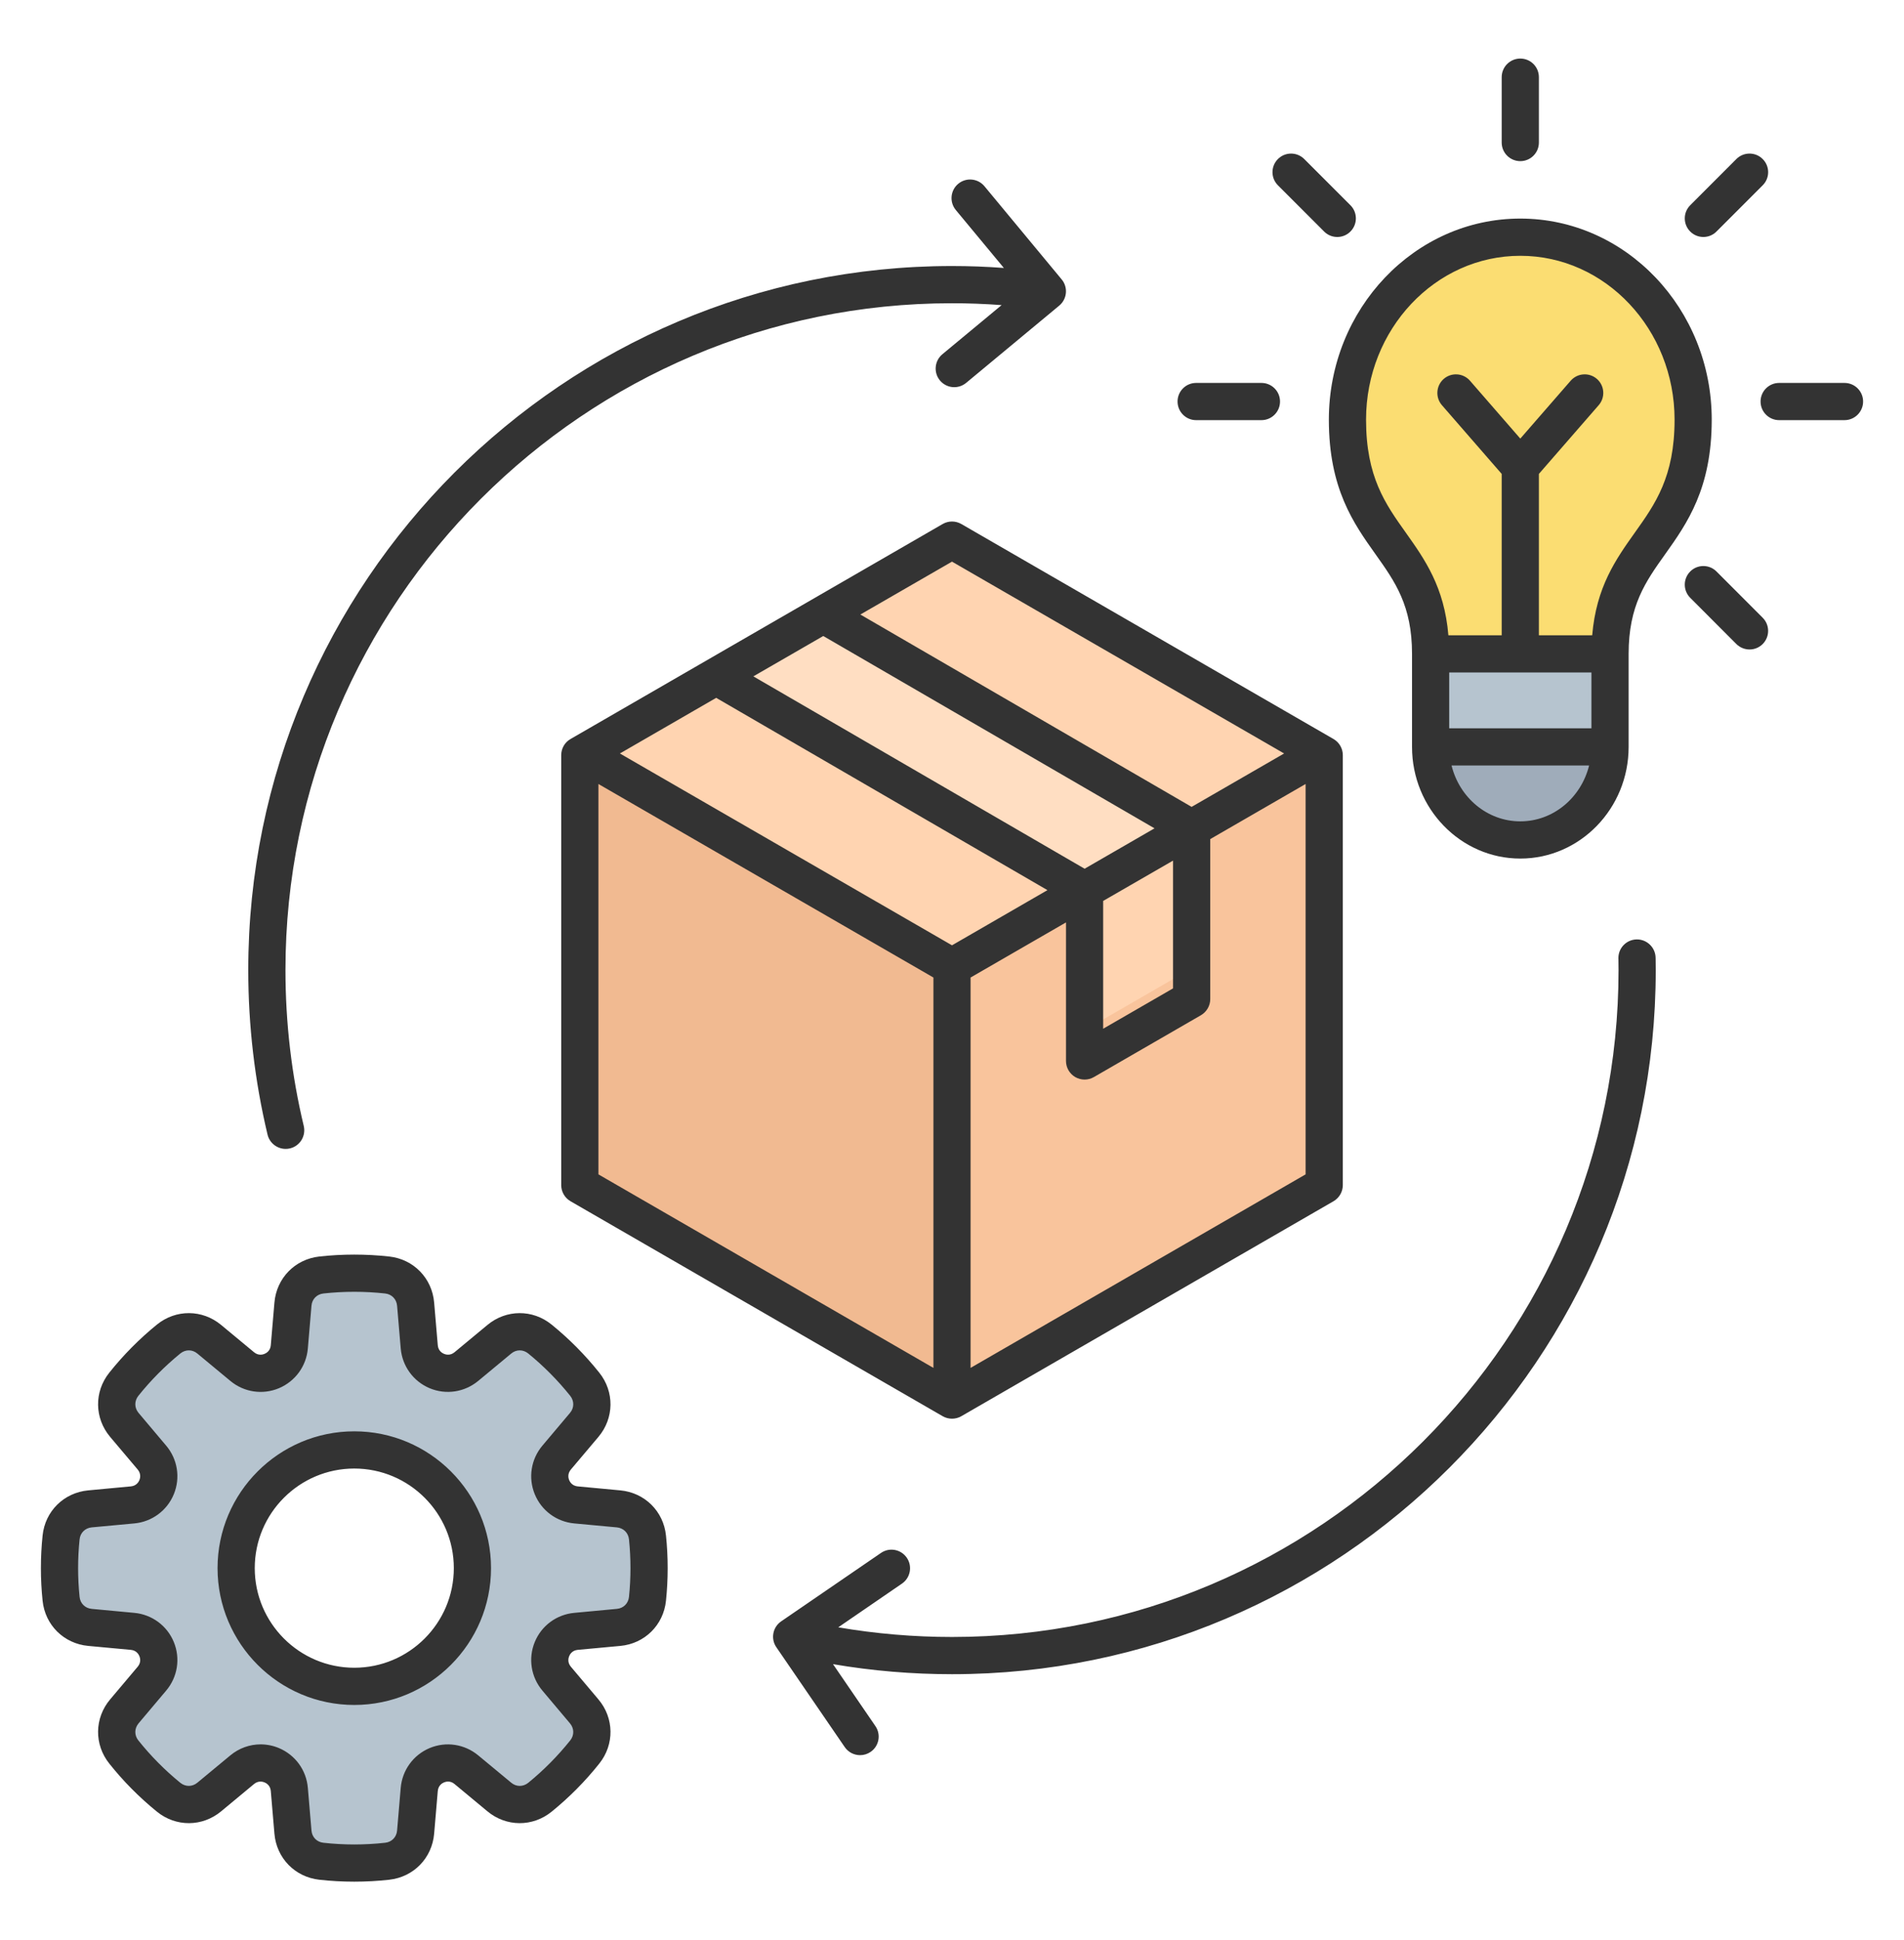 <svg width="54" height="55" viewBox="0 0 54 55" fill="none" xmlns="http://www.w3.org/2000/svg">
<path fill-rule="evenodd" clip-rule="evenodd" d="M43.117 23.811C41.697 23.811 40.573 22.624 40.573 21.173V18.535C40.573 15.38 38.215 15.384 38.215 11.897C38.215 9.04 40.41 6.724 43.117 6.724C45.824 6.724 48.019 9.04 48.019 11.897C48.019 15.384 45.661 15.38 45.661 18.535V21.173C45.661 22.624 44.537 23.811 43.117 23.811Z" fill="#FBDD72"/>
<path fill-rule="evenodd" clip-rule="evenodd" d="M45.661 18.535H43.117H40.573V21.173C40.573 22.624 41.699 23.811 43.117 23.811C44.537 23.811 45.661 22.624 45.661 21.173V18.535Z" fill="#B6C4CF"/>
<path fill-rule="evenodd" clip-rule="evenodd" d="M40.573 21.173C40.573 22.624 41.697 23.811 43.117 23.811C44.537 23.811 45.661 22.624 45.661 21.173H40.573Z" fill="#9FACBA"/>
<path fill-rule="evenodd" clip-rule="evenodd" d="M27 15.31L16.443 21.406V33.594L27 39.689L37.555 33.594V21.406L27 15.31Z" fill="#F9C49C"/>
<path fill-rule="evenodd" clip-rule="evenodd" d="M27 15.31L16.443 21.406L27 27.5L37.555 21.406L27 15.31Z" fill="#FFD4B1"/>
<path fill-rule="evenodd" clip-rule="evenodd" d="M16.443 21.405V33.593L27 39.688V27.499L22.67 25L20.773 23.904L16.443 21.405Z" fill="#F1BA91"/>
<path fill-rule="evenodd" clip-rule="evenodd" d="M33.675 23.645L30.88 25.259V29.134L33.675 27.52V23.645Z" fill="#FFD4B1"/>
<path fill-rule="evenodd" clip-rule="evenodd" d="M33.675 23.645L30.88 25.259L20.323 19.118L23.119 17.504L33.675 23.645Z" fill="#FFDEC2"/>
<path fill-rule="evenodd" clip-rule="evenodd" d="M1.732 43.583C1.777 43.147 2.114 42.813 2.551 42.773L3.76 42.661C4.419 42.6 4.735 41.825 4.309 41.32L3.527 40.393C3.244 40.059 3.238 39.583 3.511 39.242C3.887 38.77 4.313 38.34 4.783 37.959C5.122 37.683 5.598 37.686 5.936 37.965L6.869 38.741C7.378 39.163 8.149 38.841 8.205 38.181L8.308 36.971C8.345 36.534 8.677 36.194 9.112 36.145C9.734 36.075 10.362 36.075 10.983 36.145C11.419 36.194 11.751 36.534 11.788 36.971L11.89 38.181C11.946 38.84 12.717 39.163 13.227 38.741L14.16 37.965C14.496 37.686 14.972 37.684 15.313 37.959C15.781 38.34 16.208 38.769 16.585 39.242C16.858 39.583 16.852 40.059 16.569 40.393L15.786 41.32C15.359 41.827 15.677 42.6 16.336 42.661L17.544 42.773C17.98 42.813 18.319 43.148 18.364 43.583C18.424 44.158 18.424 44.746 18.364 45.322C18.319 45.757 17.98 46.092 17.544 46.132L16.336 46.245C15.677 46.306 15.36 47.08 15.786 47.585L16.569 48.512C16.852 48.847 16.858 49.322 16.585 49.664C16.208 50.135 15.782 50.566 15.313 50.947C14.973 51.223 14.498 51.22 14.16 50.94L13.227 50.165C12.717 49.742 11.946 50.065 11.89 50.725L11.788 51.935C11.751 52.371 11.419 52.712 10.983 52.761C10.362 52.83 9.734 52.83 9.112 52.761C8.677 52.712 8.345 52.371 8.308 51.935L8.205 50.725C8.149 50.066 7.378 49.742 6.869 50.165L5.936 50.94C5.599 51.22 5.123 51.223 4.783 50.947C4.315 50.566 3.887 50.136 3.511 49.664C3.238 49.322 3.244 48.847 3.527 48.512L4.309 47.585C4.736 47.079 4.419 46.306 3.76 46.245L2.551 46.132C2.116 46.092 1.777 45.756 1.732 45.322C1.671 44.745 1.671 44.158 1.732 43.583ZM10.048 41.101C8.197 41.101 6.697 42.602 6.697 44.452C6.697 46.303 8.198 47.802 10.048 47.802C11.899 47.802 13.399 46.302 13.399 44.452C13.399 42.601 11.898 41.101 10.048 41.101Z" fill="#B6C4CF"/>
<path fill-rule="evenodd" clip-rule="evenodd" d="M17.839 45.267C17.82 45.453 17.682 45.59 17.495 45.607L16.288 45.72C15.786 45.766 15.356 46.084 15.166 46.548C14.976 47.013 15.059 47.54 15.384 47.925L16.165 48.852C16.287 48.996 16.289 49.19 16.173 49.335C15.82 49.777 15.419 50.181 14.981 50.538C14.835 50.655 14.641 50.655 14.498 50.534L13.563 49.76C13.176 49.439 12.648 49.359 12.185 49.553C11.722 49.748 11.408 50.179 11.365 50.681L11.262 51.891C11.246 52.077 11.111 52.217 10.925 52.237C10.343 52.302 9.753 52.302 9.171 52.237C8.985 52.217 8.849 52.077 8.834 51.891L8.731 50.681C8.689 50.179 8.374 49.748 7.911 49.553C7.744 49.483 7.566 49.448 7.391 49.448C7.083 49.448 6.78 49.555 6.533 49.76L5.598 50.534C5.455 50.654 5.261 50.655 5.115 50.538C4.676 50.181 4.276 49.777 3.923 49.335C3.807 49.19 3.81 48.996 3.93 48.852L4.712 47.925C5.037 47.54 5.121 47.013 4.93 46.548C4.74 46.084 4.309 45.766 3.808 45.72L2.601 45.607C2.414 45.59 2.276 45.453 2.257 45.267C2.201 44.726 2.201 44.178 2.257 43.638C2.276 43.451 2.414 43.315 2.601 43.297L3.808 43.185C4.309 43.139 4.74 42.821 4.93 42.356C5.121 41.891 5.037 41.364 4.712 40.979L3.93 40.052C3.81 39.91 3.807 39.715 3.923 39.569C4.276 39.128 4.678 38.723 5.115 38.367C5.261 38.249 5.455 38.25 5.598 38.37L6.533 39.145C6.92 39.467 7.448 39.546 7.911 39.352C8.374 39.157 8.689 38.725 8.731 38.224L8.834 37.014C8.849 36.828 8.985 36.688 9.171 36.667C9.753 36.603 10.343 36.603 10.925 36.667C11.111 36.688 11.246 36.828 11.262 37.014L11.365 38.224C11.408 38.725 11.722 39.157 12.185 39.352C12.648 39.546 13.176 39.465 13.563 39.145L14.498 38.37C14.641 38.25 14.835 38.249 14.981 38.367C15.418 38.723 15.82 39.128 16.173 39.569C16.289 39.715 16.287 39.91 16.166 40.052L15.384 40.979C15.059 41.364 14.976 41.891 15.166 42.356C15.356 42.821 15.786 43.139 16.288 43.185L17.495 43.297C17.682 43.315 17.82 43.451 17.839 43.638C17.895 44.178 17.895 44.726 17.839 45.267ZM17.593 42.248L16.385 42.135C16.225 42.12 16.162 42.005 16.142 41.957C16.122 41.908 16.087 41.782 16.189 41.659L16.972 40.732C17.419 40.202 17.43 39.453 16.996 38.911C16.597 38.411 16.142 37.952 15.645 37.549C15.106 37.111 14.357 37.116 13.824 37.559L12.89 38.333C12.767 38.435 12.64 38.398 12.593 38.378C12.544 38.358 12.43 38.294 12.416 38.134L12.313 36.925C12.254 36.233 11.732 35.696 11.041 35.619C10.382 35.546 9.714 35.546 9.054 35.619C8.364 35.697 7.842 36.233 7.783 36.925L7.68 38.134C7.667 38.294 7.552 38.358 7.503 38.378C7.455 38.399 7.329 38.435 7.206 38.333L6.272 37.559C5.739 37.116 4.99 37.111 4.451 37.548C3.954 37.952 3.499 38.411 3.1 38.911C2.666 39.453 2.677 40.202 3.124 40.732L3.907 41.659C4.009 41.782 3.974 41.908 3.954 41.957C3.934 42.005 3.871 42.12 3.711 42.135L2.503 42.248C1.812 42.312 1.279 42.838 1.208 43.528C1.144 44.142 1.144 44.763 1.208 45.376C1.279 46.067 1.812 46.593 2.503 46.657L3.711 46.769C3.871 46.784 3.934 46.899 3.954 46.948C3.974 46.997 4.009 47.123 3.907 47.245L3.124 48.173C2.677 48.702 2.666 49.451 3.1 49.993C3.498 50.494 3.953 50.952 4.451 51.356C4.99 51.794 5.739 51.789 6.272 51.346L7.206 50.571C7.329 50.47 7.455 50.506 7.503 50.526C7.552 50.546 7.667 50.611 7.68 50.77L7.783 51.979C7.842 52.671 8.364 53.208 9.054 53.285C9.384 53.322 9.716 53.34 10.048 53.34C10.38 53.34 10.713 53.322 11.041 53.285C11.732 53.208 12.254 52.671 12.313 51.979L12.416 50.771C12.43 50.611 12.544 50.546 12.593 50.526C12.642 50.506 12.767 50.469 12.89 50.571L13.824 51.346C14.357 51.789 15.106 51.794 15.645 51.356C16.143 50.952 16.598 50.494 16.996 49.993C17.43 49.451 17.419 48.702 16.972 48.173L16.189 47.245C16.087 47.123 16.122 46.997 16.142 46.948C16.162 46.899 16.225 46.784 16.385 46.769L17.593 46.657C18.284 46.593 18.817 46.067 18.888 45.376C18.952 44.763 18.952 44.142 18.888 43.528C18.817 42.838 18.284 42.312 17.593 42.248ZM27.527 38.776V27.71L30.233 26.148V30.076C30.233 30.263 30.333 30.437 30.496 30.532C30.578 30.579 30.669 30.603 30.76 30.603C30.851 30.603 30.942 30.579 31.024 30.532L34.06 28.779C34.222 28.684 34.324 28.51 34.324 28.323V23.786L37.029 22.224V33.29L27.527 38.776ZM16.972 22.224V33.29L26.473 38.776V27.71L16.972 22.224ZM31.287 25.539V29.162L33.269 28.018V24.396L31.287 25.539ZM30.761 24.626L32.744 23.481L23.349 18.029L21.366 19.173L30.761 24.626ZM27 26.797L29.707 25.233L20.312 19.782L17.581 21.359L27 26.797ZM27 15.921L24.401 17.42L33.796 22.873L36.419 21.359L27 15.921ZM26.736 14.854L16.181 20.949C16.017 21.043 15.917 21.217 15.917 21.406V33.595C15.917 33.783 16.017 33.957 16.181 34.052L26.736 40.146C26.817 40.193 26.909 40.216 27 40.216C27.091 40.216 27.183 40.193 27.264 40.146L37.82 34.052C37.983 33.957 38.084 33.783 38.084 33.595V21.406C38.084 21.217 37.983 21.043 37.82 20.949L27.264 14.854C27.1 14.76 26.9 14.76 26.736 14.854ZM46.956 27.187L46.955 27.147C46.949 26.856 46.706 26.625 46.418 26.63C46.127 26.635 45.895 26.875 45.9 27.166L45.901 27.206C45.902 27.304 45.904 27.402 45.904 27.5C45.904 37.925 37.423 46.404 27 46.404C25.917 46.404 24.836 46.312 23.774 46.13L25.581 44.891C25.821 44.726 25.883 44.398 25.718 44.158C25.553 43.917 25.225 43.856 24.985 44.022L22.155 45.961C21.914 46.126 21.853 46.455 22.018 46.694L23.958 49.525C24.061 49.674 24.225 49.754 24.394 49.754C24.496 49.754 24.599 49.724 24.691 49.662C24.932 49.498 24.993 49.169 24.827 48.929L23.625 47.174C24.737 47.364 25.867 47.459 27 47.459C38.006 47.459 46.959 38.506 46.959 27.5C46.959 27.396 46.957 27.291 46.956 27.187ZM7.588 32.164C7.646 32.405 7.863 32.568 8.101 32.568C8.142 32.568 8.183 32.564 8.224 32.554C8.508 32.486 8.682 32.202 8.615 31.918C8.27 30.48 8.096 28.993 8.096 27.5C8.096 17.076 16.576 8.596 27 8.596C27.466 8.596 27.938 8.614 28.407 8.649L26.727 10.042C26.503 10.228 26.472 10.561 26.658 10.785C26.844 11.009 27.176 11.04 27.401 10.854L30.042 8.663C30.149 8.574 30.217 8.445 30.23 8.306C30.243 8.167 30.2 8.027 30.11 7.92L27.92 5.279C27.734 5.055 27.401 5.024 27.177 5.21C26.953 5.396 26.922 5.728 27.108 5.953L28.471 7.596C27.98 7.559 27.488 7.541 27 7.541C15.994 7.541 7.041 16.494 7.041 27.5C7.041 29.076 7.226 30.645 7.588 32.164ZM52.84 11.382C52.84 11.673 52.604 11.91 52.312 11.91H50.459C50.168 11.91 49.932 11.673 49.932 11.382C49.932 11.091 50.168 10.855 50.459 10.855H52.312C52.604 10.855 52.84 11.091 52.84 11.382ZM49.992 17.511C50.198 17.717 50.198 18.05 49.992 18.257C49.89 18.359 49.755 18.411 49.62 18.411C49.485 18.411 49.35 18.359 49.246 18.257L47.937 16.946C47.731 16.74 47.731 16.407 47.937 16.2C48.142 15.994 48.477 15.994 48.682 16.2L49.992 17.511ZM46.367 15.097C45.827 15.856 45.273 16.639 45.157 18.008H43.645V13.434L45.341 11.486C45.533 11.266 45.51 10.933 45.29 10.741C45.07 10.55 44.738 10.573 44.546 10.793L43.118 12.433L41.691 10.793C41.499 10.573 41.167 10.55 40.946 10.741C40.727 10.933 40.704 11.266 40.895 11.486L42.59 13.434V18.008H41.078C40.964 16.639 40.408 15.856 39.869 15.097C39.29 14.284 38.743 13.516 38.743 11.897C38.743 9.335 40.706 7.251 43.118 7.251C45.531 7.251 47.493 9.335 47.493 11.897C47.493 13.516 46.946 14.284 46.367 15.097ZM43.118 23.283C42.18 23.283 41.392 22.609 41.168 21.7H45.069C44.844 22.609 44.056 23.283 43.118 23.283ZM41.101 19.062H45.135V20.646H41.101V19.062ZM43.118 6.196C46.112 6.196 48.547 8.754 48.547 11.897C48.547 13.852 47.846 14.838 47.227 15.709C46.67 16.49 46.19 17.166 46.19 18.535V21.173C46.19 22.918 44.812 24.338 43.118 24.338C41.425 24.338 40.047 22.918 40.047 21.173V18.535C40.047 17.166 39.566 16.49 39.01 15.709C38.391 14.838 37.688 13.852 37.688 11.897C37.688 8.754 40.124 6.196 43.118 6.196ZM47.937 6.563C48.04 6.667 48.175 6.718 48.31 6.718C48.444 6.718 48.579 6.667 48.682 6.563L49.992 5.253C50.199 5.048 50.199 4.713 49.992 4.508C49.786 4.302 49.452 4.302 49.246 4.508L47.937 5.818C47.731 6.023 47.731 6.358 47.937 6.563ZM36.244 5.253L37.554 6.563C37.657 6.667 37.792 6.718 37.927 6.718C38.062 6.718 38.197 6.667 38.3 6.563C38.506 6.358 38.506 6.023 38.3 5.818L36.99 4.508C36.783 4.302 36.45 4.302 36.244 4.508C36.038 4.713 36.038 5.048 36.244 5.253ZM33.397 11.382C33.397 11.091 33.632 10.855 33.924 10.855H35.776C36.068 10.855 36.303 11.091 36.303 11.382C36.303 11.673 36.068 11.91 35.776 11.91H33.924C33.632 11.91 33.397 11.673 33.397 11.382ZM42.59 4.041V2.188C42.59 1.896 42.827 1.66 43.118 1.66C43.41 1.66 43.645 1.896 43.645 2.188V4.041C43.645 4.332 43.41 4.568 43.118 4.568C42.827 4.568 42.59 4.332 42.59 4.041ZM10.048 47.276C11.605 47.276 12.871 46.01 12.871 44.452C12.871 42.895 11.605 41.629 10.048 41.629C8.491 41.629 7.225 42.895 7.225 44.452C7.225 46.01 8.491 47.276 10.048 47.276ZM10.048 40.574C7.909 40.574 6.17 42.314 6.17 44.452C6.17 46.591 7.909 48.331 10.048 48.331C12.187 48.331 13.926 46.591 13.926 44.452C13.926 42.314 12.187 40.574 10.048 40.574Z" fill="#333333"/>
</svg>

